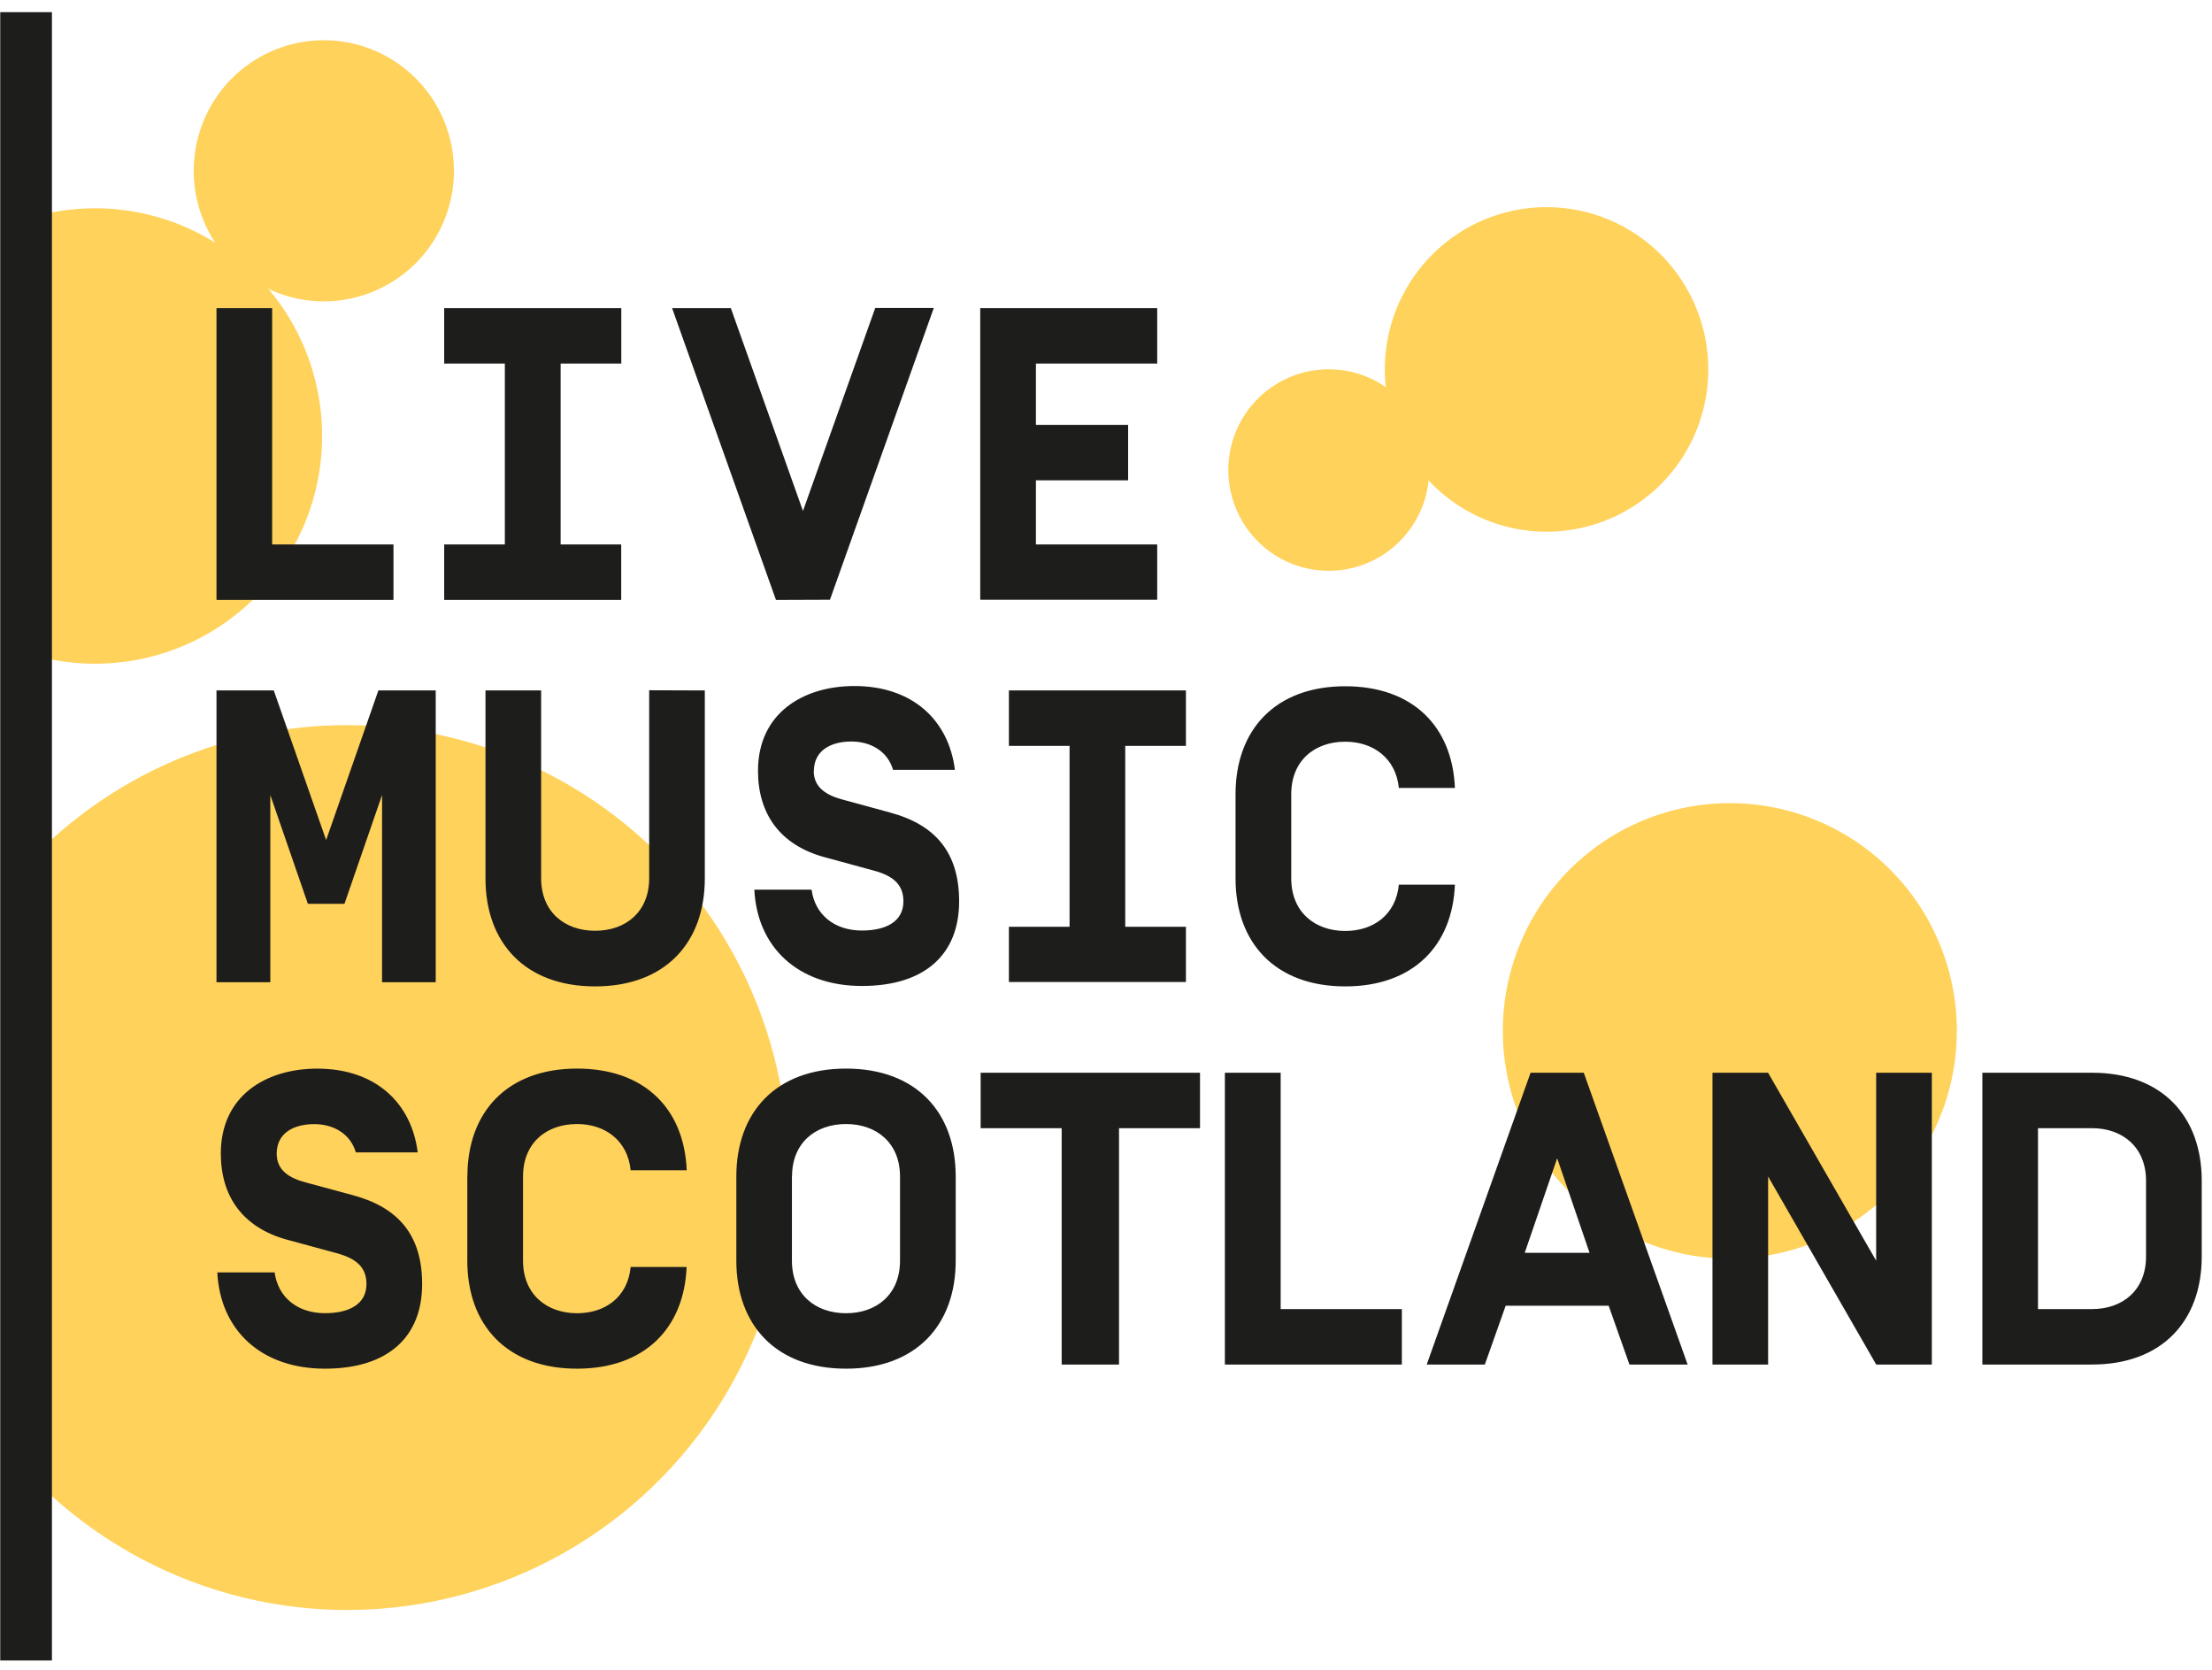 <svg width="151" height="114" viewBox="0 0 151 114" fill="none" xmlns="http://www.w3.org/2000/svg">
<g clip-path="url(#clip0)">
<path d="M6.505 14.214C4.898 14.213 3.301 14.463 1.771 14.954V44.558C3.9 45.242 6.153 45.455 8.373 45.183C10.593 44.911 12.728 44.16 14.631 42.982C16.535 41.804 18.161 40.227 19.399 38.359C20.637 36.49 21.457 34.376 21.803 32.159C22.149 29.943 22.012 27.678 21.402 25.519C20.793 23.361 19.725 21.36 18.271 19.655C16.818 17.95 15.014 16.581 12.983 15.642C10.952 14.703 8.742 14.216 6.505 14.214V14.214Z" fill="#FFD25B"/>
<path d="M23.691 49.487C19.337 49.488 15.036 50.438 11.085 52.272C7.134 54.105 3.628 56.778 0.809 60.106H1.771V99.292H0.809C4.089 103.145 8.283 106.108 13.004 107.908C17.726 109.708 22.823 110.288 27.826 109.594C32.83 108.899 37.578 106.953 41.635 103.935C45.692 100.916 48.926 96.922 51.04 92.321C53.154 87.719 54.08 82.659 53.733 77.604C53.385 72.549 51.775 67.664 49.05 63.397C46.326 59.131 42.576 55.621 38.144 53.19C33.712 50.759 28.742 49.486 23.691 49.487V49.487Z" fill="#FFD25B"/>
<path d="M133.582 70.358C133.582 73.432 132.673 76.438 130.97 78.994C129.267 81.551 126.846 83.543 124.014 84.72C121.182 85.896 118.066 86.204 115.06 85.604C112.054 85.004 109.292 83.523 107.125 81.349C104.958 79.174 103.482 76.404 102.884 73.388C102.287 70.373 102.594 67.247 103.768 64.407C104.941 61.566 106.928 59.139 109.477 57.431C112.026 55.723 115.022 54.812 118.088 54.813C120.123 54.813 122.138 55.215 124.018 55.996C125.898 56.777 127.606 57.922 129.045 59.366C130.484 60.809 131.625 62.523 132.404 64.409C133.182 66.295 133.583 68.316 133.582 70.358V70.358Z" fill="#FFD25B"/>
<path d="M30.989 11.652C30.99 13.415 30.469 15.138 29.494 16.604C28.518 18.07 27.131 19.212 25.507 19.887C23.884 20.562 22.098 20.738 20.374 20.395C18.651 20.051 17.068 19.202 15.825 17.956C14.583 16.71 13.737 15.122 13.394 13.393C13.052 11.665 13.228 9.873 13.9 8.244C14.573 6.616 15.712 5.225 17.173 4.246C18.635 3.267 20.352 2.745 22.11 2.746C24.464 2.747 26.723 3.685 28.387 5.355C30.053 7.026 30.988 9.29 30.989 11.652V11.652Z" fill="#FFD25B"/>
<path d="M97.56 32.082C97.56 33.442 97.157 34.771 96.403 35.902C95.65 37.032 94.579 37.913 93.326 38.433C92.073 38.953 90.695 39.089 89.366 38.823C88.036 38.557 86.815 37.902 85.856 36.94C84.898 35.978 84.245 34.753 83.981 33.419C83.717 32.086 83.853 30.703 84.372 29.447C84.891 28.19 85.769 27.117 86.897 26.361C88.024 25.606 89.349 25.203 90.705 25.203C91.606 25.203 92.497 25.381 93.329 25.726C94.161 26.072 94.917 26.579 95.554 27.218C96.19 27.857 96.695 28.615 97.04 29.45C97.384 30.284 97.561 31.179 97.56 32.082V32.082Z" fill="#FFD25B"/>
<path d="M116.616 25.212C116.616 27.403 115.968 29.544 114.755 31.366C113.542 33.187 111.817 34.606 109.799 35.445C107.782 36.283 105.562 36.502 103.42 36.075C101.278 35.648 99.311 34.593 97.766 33.044C96.222 31.495 95.17 29.521 94.744 27.373C94.318 25.224 94.537 22.998 95.373 20.974C96.209 18.95 97.624 17.22 99.439 16.003C101.255 14.786 103.39 14.137 105.574 14.137C107.024 14.137 108.46 14.423 109.799 14.98C111.139 15.536 112.356 16.352 113.382 17.381C114.407 18.409 115.22 19.63 115.775 20.974C116.33 22.318 116.616 23.758 116.616 25.212V25.212Z" fill="#FFD25B"/>
<path d="M150.299 85.758V80.581C150.299 76.172 147.575 73.212 142.811 73.212H135.324V93.127H142.811C147.575 93.127 150.299 90.166 150.299 85.758V85.758ZM146.497 85.758C146.497 88.062 144.893 89.343 142.811 89.343H139.122V76.996H142.811C144.88 76.996 146.497 78.283 146.497 80.581V85.758V85.758ZM128.074 93.127H131.875V73.212H128.074V86.041L120.696 73.212H116.901V93.127H120.699V80.294L128.077 93.127H128.074ZM111.232 93.127H115.204L108.114 73.212H104.483L97.393 93.127H101.361L102.783 89.114H109.814L111.232 93.127V93.127ZM108.509 85.501H104.085L106.299 79.046L108.509 85.501ZM88.145 59.951V54.204C88.145 51.901 89.749 50.62 91.831 50.62C93.755 50.62 95.292 51.759 95.491 53.776H99.318C99.148 49.593 96.453 46.836 91.831 46.836C87.067 46.836 84.343 49.796 84.343 54.204V59.951C84.343 64.36 87.067 67.32 91.831 67.32C96.453 67.32 99.148 64.559 99.318 60.376H95.491C95.292 62.426 93.759 63.536 91.831 63.536C89.761 63.536 88.145 62.249 88.145 59.951V59.951ZM87.423 73.212H83.615V93.127H95.696V89.343H87.423V73.212ZM76.388 76.996H81.918V73.212H66.943V76.996H72.474V93.127H76.388V76.996ZM68.871 67.021H80.956V63.25H76.814V50.906H80.956V47.122H68.871V50.906H73.013V63.25H68.871V67.034V67.021ZM66.915 40.931H78.996V37.16H70.716V32.78H77.01V28.996H70.716V24.813H78.996V21.029H66.915V40.944V40.931ZM55.558 52.628C55.558 51.234 56.691 50.607 58.125 50.607C59.408 50.607 60.592 51.251 60.961 52.538H65.186C64.762 49.153 62.298 46.82 58.324 46.82C54.865 46.82 51.744 48.641 51.744 52.612C51.744 55.54 53.249 57.676 56.283 58.5L59.629 59.411C61.018 59.778 61.67 60.405 61.67 61.515C61.67 62.88 60.508 63.507 58.834 63.507C56.935 63.507 55.626 62.397 55.401 60.717H51.494C51.69 64.672 54.497 67.291 58.837 67.291C63.177 67.291 65.474 65.1 65.474 61.515C65.474 58.159 63.828 56.28 60.768 55.456L57.535 54.574C56.457 54.288 55.549 53.776 55.549 52.612L55.558 52.628ZM56.656 40.931L63.745 21.016H59.748L54.814 34.872L49.89 21.029H45.88L52.97 40.944L56.656 40.931ZM44.315 47.109V59.938C44.315 62.242 42.711 63.523 40.625 63.523C38.54 63.523 36.94 62.236 36.94 59.938V47.122H33.141V59.951C33.141 64.36 35.862 67.32 40.625 67.32C45.389 67.32 48.113 64.36 48.113 59.951V47.122L44.315 47.109ZM30.322 40.944H42.406V37.16H38.271V24.813H42.412V21.029H30.322V24.813H34.463V37.16H30.322V40.944ZM26.087 67.034H29.744V47.122H25.83L22.263 57.332L18.689 47.122H14.779V67.034H18.452V54.259L21.018 61.686H23.514L26.081 54.259V67.034H26.087ZM14.779 40.944H26.86V37.16H18.577V21.029H14.779V40.944ZM0 113.325H3.545V0.831H0.016V113.325H0ZM18.747 86.839H14.834C15.032 90.794 17.839 93.41 22.18 93.41C26.52 93.41 28.817 91.219 28.817 87.634C28.817 84.278 27.171 82.402 24.108 81.575L20.874 80.7C19.796 80.416 18.888 79.905 18.888 78.737C18.888 77.343 20.024 76.719 21.455 76.719C22.738 76.719 23.922 77.363 24.291 78.65H28.515C28.092 75.265 25.628 72.932 21.654 72.932C18.192 72.932 15.074 74.753 15.074 78.724C15.074 81.655 16.576 83.789 19.61 84.612L22.975 85.526C24.364 85.896 25.016 86.524 25.016 87.631C25.016 88.998 23.854 89.623 22.18 89.623C20.281 89.623 18.972 88.516 18.747 86.836V86.839ZM31.9 80.294V86.041C31.9 90.453 34.62 93.41 39.387 93.41C44.01 93.41 46.701 90.649 46.871 86.469H43.051C42.852 88.519 41.322 89.626 39.394 89.626C37.321 89.626 35.704 88.339 35.704 86.041V80.294C35.704 77.99 37.308 76.713 39.394 76.713C41.318 76.713 42.852 77.849 43.051 79.869H46.878C46.708 75.686 44.016 72.929 39.394 72.929C34.627 72.929 31.906 75.886 31.906 80.294H31.9ZM50.265 80.294V86.041C50.265 90.453 52.989 93.41 57.753 93.41C62.517 93.41 65.24 90.453 65.24 86.041V80.294C65.24 75.886 62.517 72.929 57.753 72.929C52.989 72.929 50.265 75.886 50.265 80.294ZM54.067 80.294C54.067 77.99 55.671 76.713 57.753 76.713C59.835 76.713 61.439 78 61.439 80.294V86.041C61.439 88.345 59.835 89.626 57.753 89.626C55.671 89.626 54.06 88.345 54.06 86.041V80.294H54.067Z" fill="#1D1D1B"/>
</g>
<defs>
<clipPath id="clip0">
<rect width="150.299" height="112.494" fill="white" transform="translate(0 0.831)"/>
</clipPath>
</defs>
</svg>
